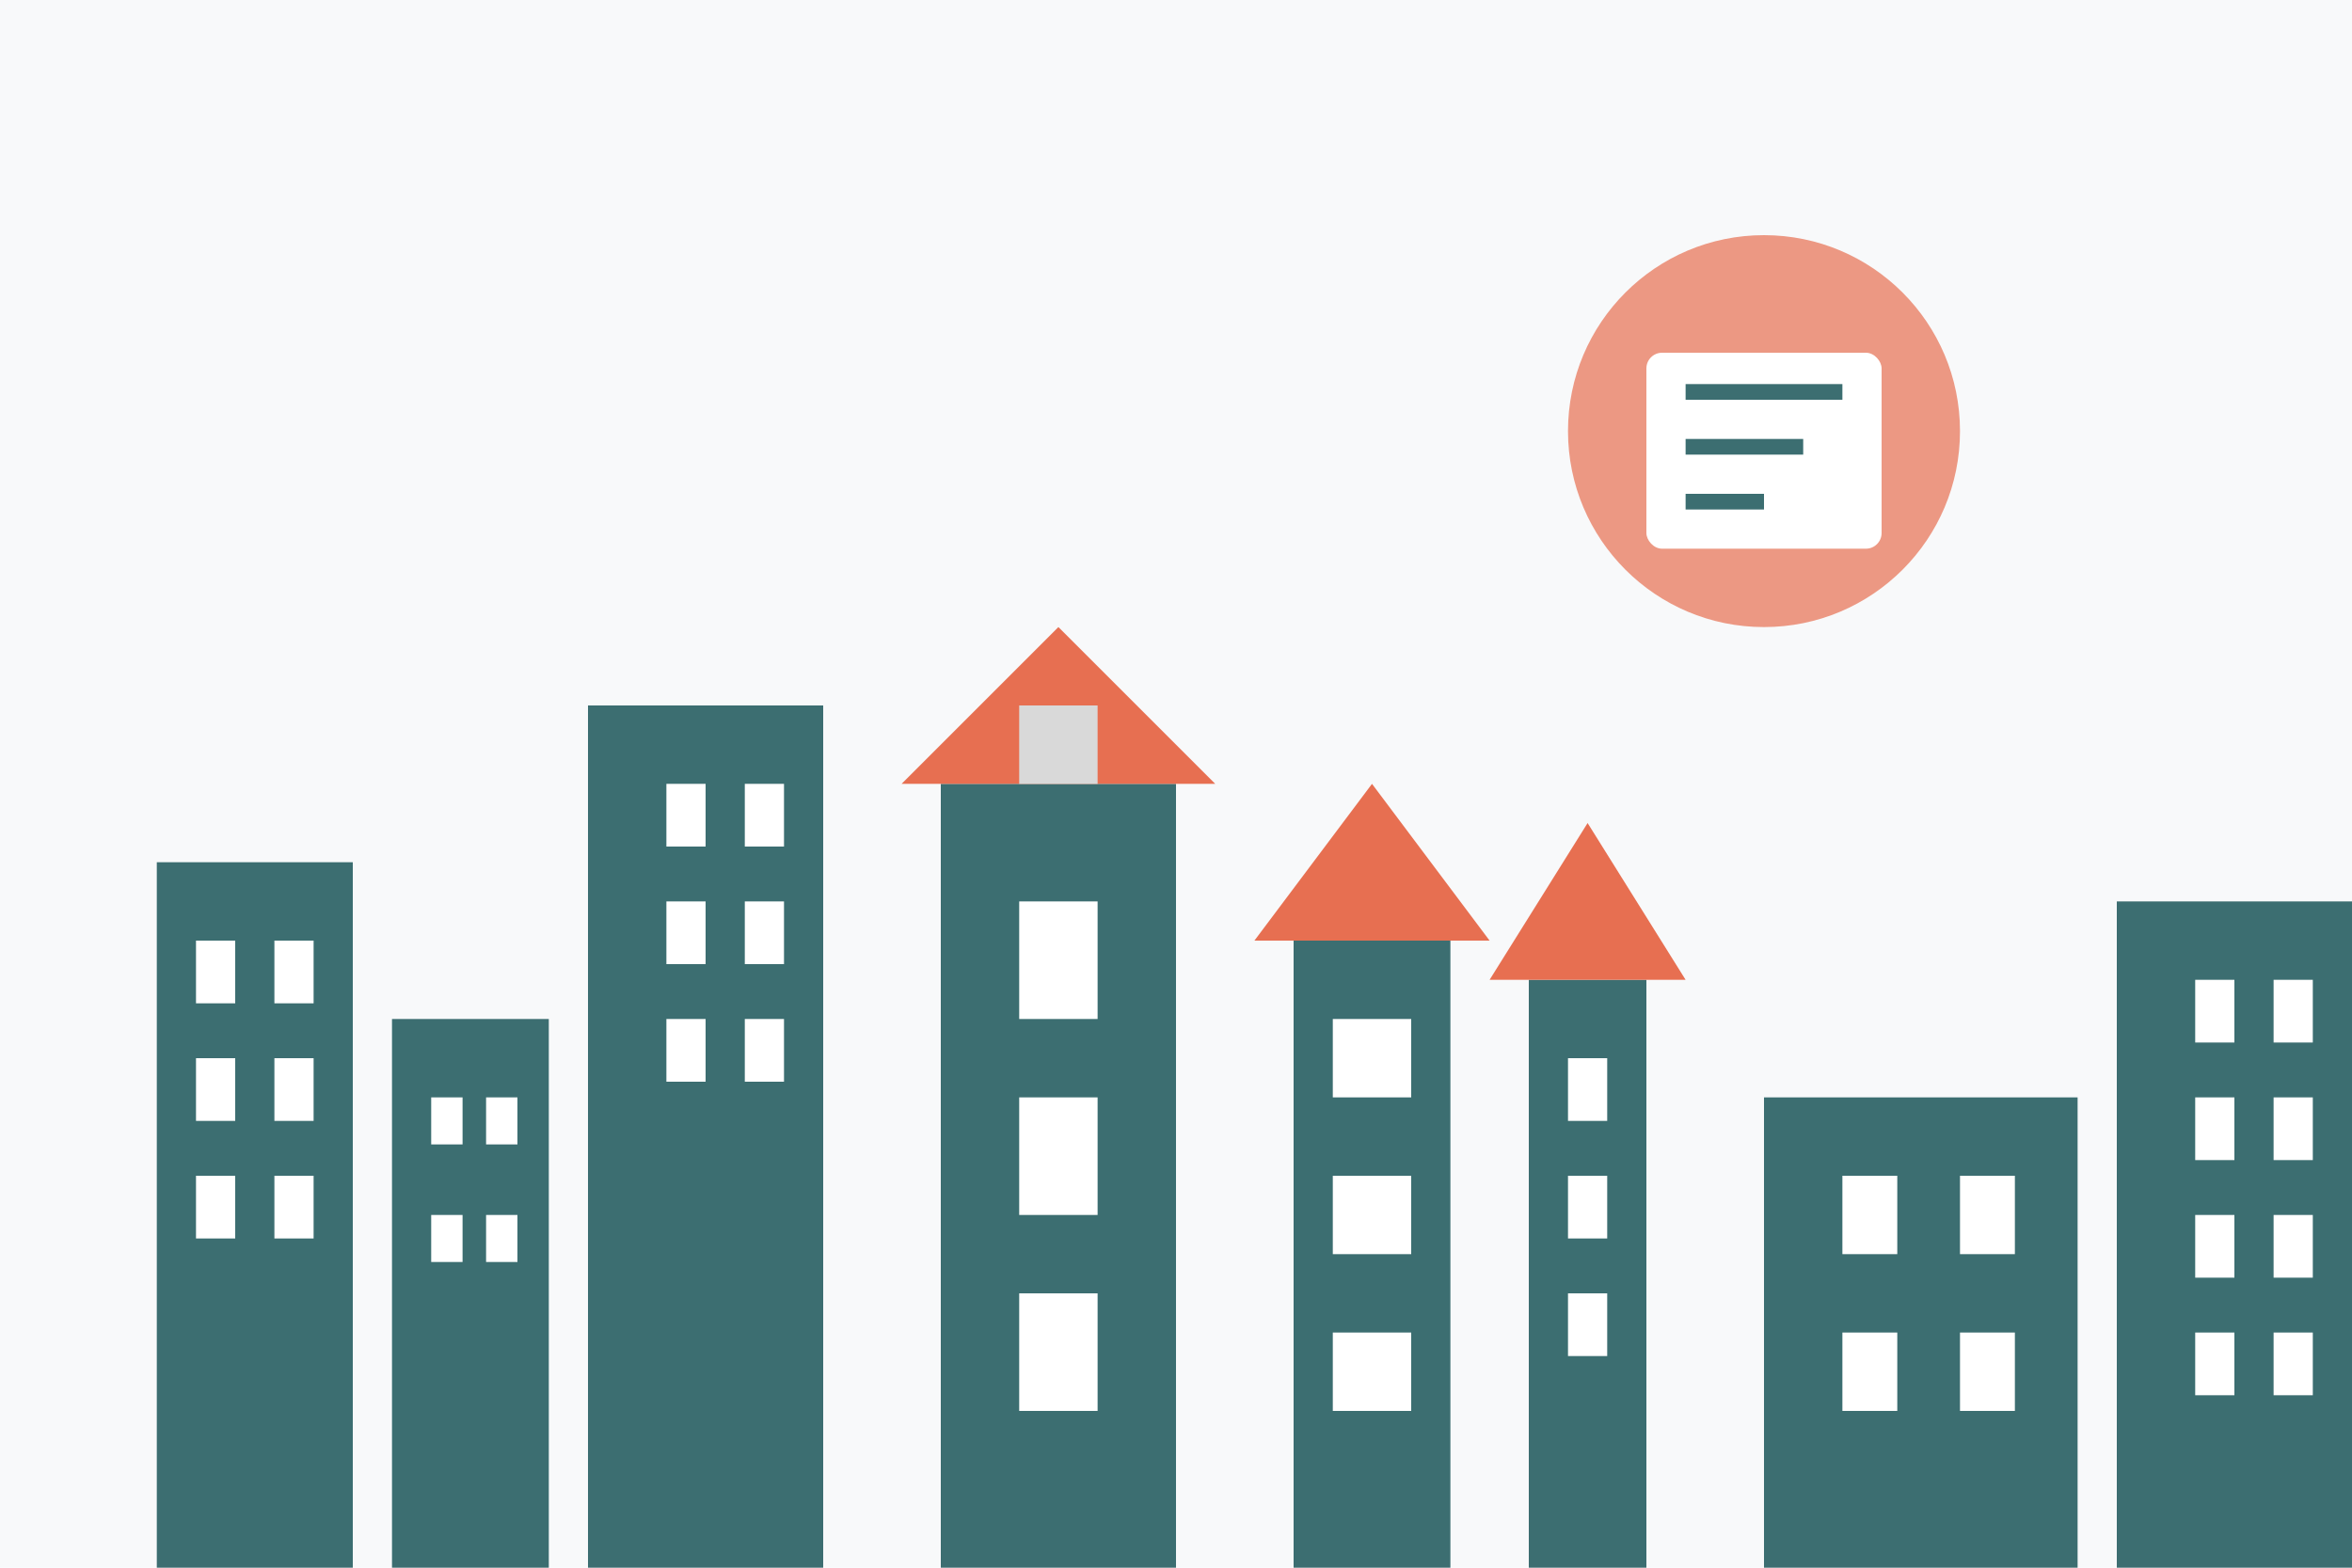 <svg xmlns="http://www.w3.org/2000/svg" width="300" height="200" viewBox="0 0 300 200">
  <style>
    .primary { fill: #3c6e71; }
    .accent { fill: #e76f51; }
    .light { fill: #d9d9d9; }
    .background { fill: #f8f9fa; }
  </style>
  <rect width="300" height="200" class="background"/>
  
  <!-- Prague skyline -->
  <g transform="translate(20, 60)">
    <!-- Buildings -->
    <rect x="0" y="50" width="25" height="90" class="primary"/>
    <rect x="30" y="70" width="20" height="70" class="primary"/>
    <rect x="55" y="30" width="30" height="110" class="primary"/>
    
    <!-- Prague castle stylized -->
    <path d="M100,40 L130,40 L130,140 L100,140 Z" class="primary"/>
    <path d="M95,40 L135,40 L115,20 Z" class="accent"/>
    <rect x="110" y="30" width="10" height="10" class="light"/>
    
    <!-- Charles Bridge towers -->
    <rect x="145" y="60" width="20" height="80" class="primary"/>
    <path d="M140,60 L170,60 L155,40 Z" class="accent"/>
    <rect x="175" y="65" width="15" height="75" class="primary"/>
    <path d="M170,65 L195,65 L182.5,45 Z" class="accent"/>
    
    <!-- Modern buildings -->
    <rect x="205" y="80" width="40" height="60" class="primary"/>
    <rect x="250" y="55" width="30" height="85" class="primary"/>
    
    <!-- Windows -->
    <g fill="white">
      <rect x="5" y="60" width="5" height="8"/>
      <rect x="15" y="60" width="5" height="8"/>
      <rect x="5" y="75" width="5" height="8"/>
      <rect x="15" y="75" width="5" height="8"/>
      <rect x="5" y="90" width="5" height="8"/>
      <rect x="15" y="90" width="5" height="8"/>
      
      <rect x="35" y="80" width="4" height="6"/>
      <rect x="42" y="80" width="4" height="6"/>
      <rect x="35" y="95" width="4" height="6"/>
      <rect x="42" y="95" width="4" height="6"/>
      
      <rect x="65" y="40" width="5" height="8"/>
      <rect x="75" y="40" width="5" height="8"/>
      <rect x="65" y="55" width="5" height="8"/>
      <rect x="75" y="55" width="5" height="8"/>
      <rect x="65" y="70" width="5" height="8"/>
      <rect x="75" y="70" width="5" height="8"/>
      
      <rect x="110" y="55" width="10" height="15"/>
      <rect x="110" y="80" width="10" height="15"/>
      <rect x="110" y="105" width="10" height="15"/>
      
      <rect x="150" y="70" width="10" height="10"/>
      <rect x="150" y="90" width="10" height="10"/>
      <rect x="150" y="110" width="10" height="10"/>
      
      <rect x="180" y="75" width="5" height="8"/>
      <rect x="180" y="90" width="5" height="8"/>
      <rect x="180" y="105" width="5" height="8"/>
      
      <rect x="215" y="90" width="7" height="10"/>
      <rect x="230" y="90" width="7" height="10"/>
      <rect x="215" y="110" width="7" height="10"/>
      <rect x="230" y="110" width="7" height="10"/>
      
      <rect x="260" y="65" width="5" height="8"/>
      <rect x="270" y="65" width="5" height="8"/>
      <rect x="260" y="80" width="5" height="8"/>
      <rect x="270" y="80" width="5" height="8"/>
      <rect x="260" y="95" width="5" height="8"/>
      <rect x="270" y="95" width="5" height="8"/>
      <rect x="260" y="110" width="5" height="8"/>
      <rect x="270" y="110" width="5" height="8"/>
    </g>
  </g>
  
  <!-- Document/process icon -->
  <g transform="translate(200, 30)">
    <circle cx="25" cy="25" r="25" class="accent" opacity="0.7"/>
    <rect x="10" y="15" width="30" height="25" rx="2" ry="2" fill="white"/>
    <line x1="15" y1="20" x2="35" y2="20" stroke="#3c6e71" stroke-width="2"/>
    <line x1="15" y1="27" x2="30" y2="27" stroke="#3c6e71" stroke-width="2"/>
    <line x1="15" y1="34" x2="25" y2="34" stroke="#3c6e71" stroke-width="2"/>
  </g>
</svg>
